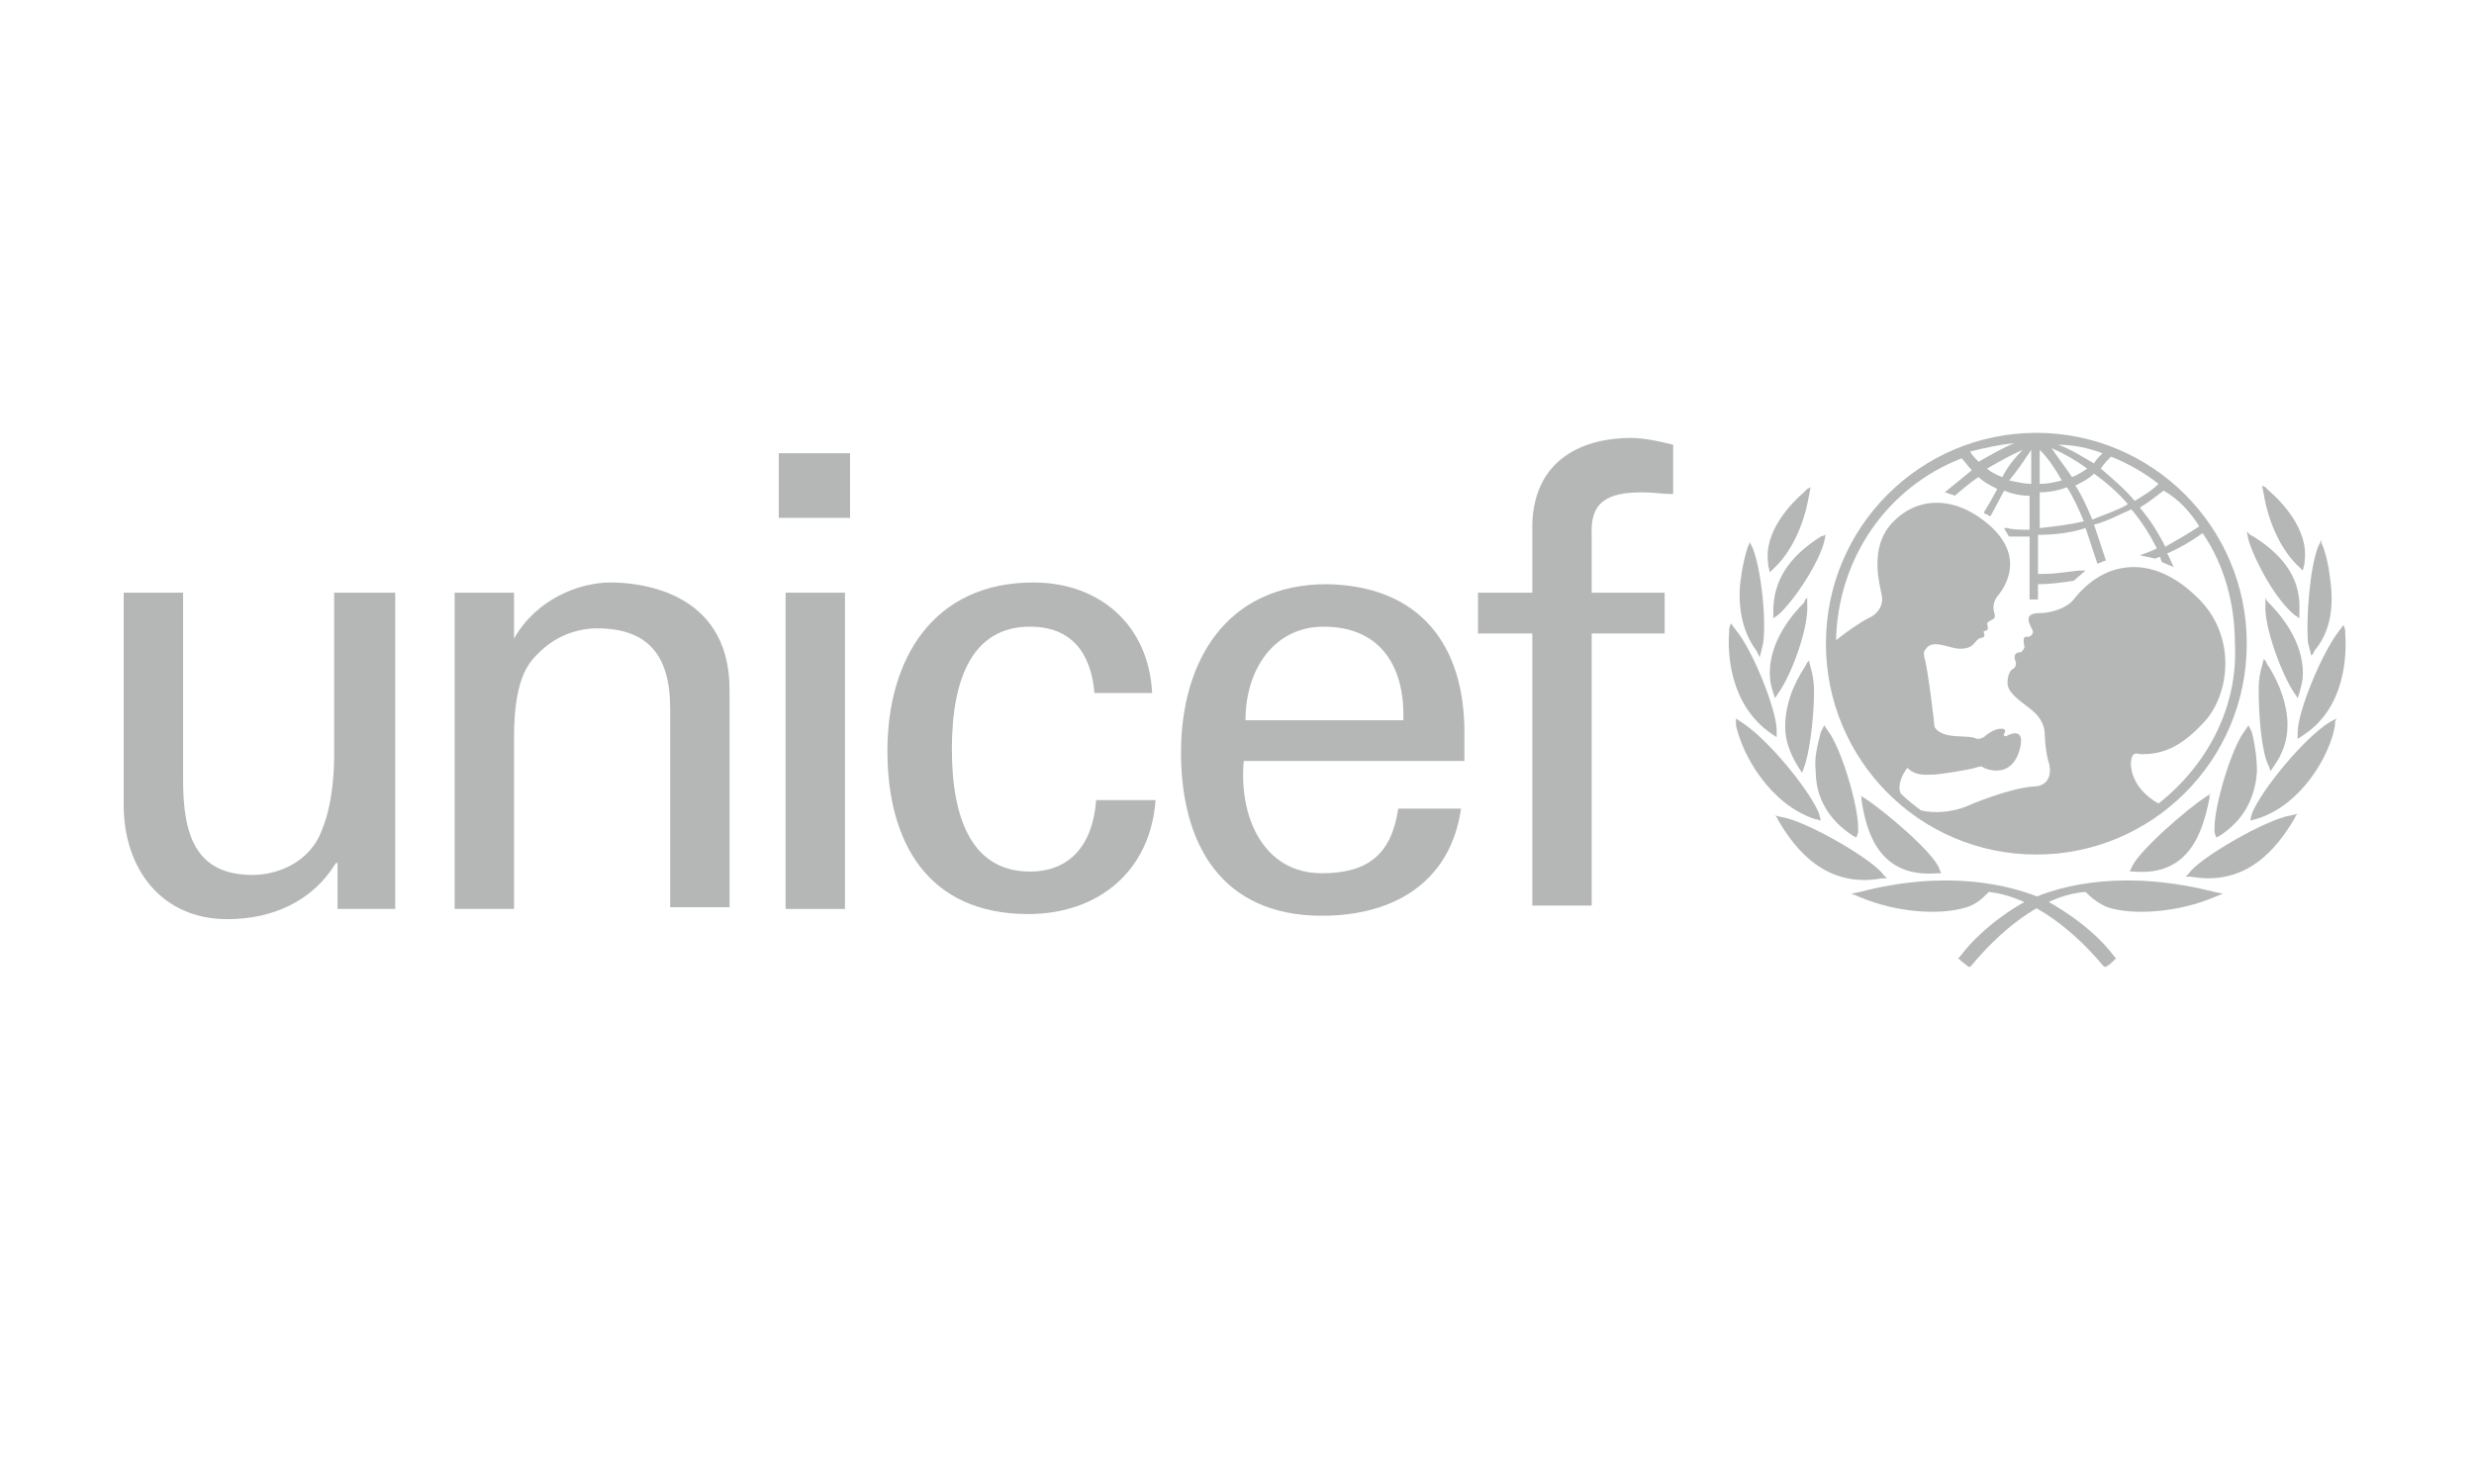 <?xml version="1.0" encoding="UTF-8"?>
<svg width="200px" height="120px" viewBox="0 0 200 120" version="1.1" xmlns="http://www.w3.org/2000/svg" xmlns:xlink="http://www.w3.org/1999/xlink">
    <!-- Generator: Sketch 57.1 (83088) - https://sketch.com -->
    <title>unicef</title>
    <desc>Created with Sketch.</desc>
    <g id="Mika" stroke="none" stroke-width="1" fill="none" fill-rule="evenodd">
        <g id="Clients" transform="translate(-88, -389)" fill="#B5B7B7" fill-rule="nonzero">
            <g id="unicef" transform="translate(88, 389)">
                <g id="UNICEF" transform="translate(10, 35)">
                    <path d="M154.619,0 C145.29,0 137.607,7.562 137.607,17.05 C137.607,26.4 145.152,34.1 154.619,34.1 C163.948,34.1 171.631,26.538 171.631,17.05 C171.631,7.562 163.948,0 154.619,0 L154.619,0 Z M167.79,7.562 C166.966,8.113 166.006,8.662 165.046,9.213 C164.497,8.113 163.811,7.013 162.988,6.05 C163.674,5.638 164.36,5.088 164.909,4.675 C166.143,5.362 167.104,6.463 167.79,7.562 L167.79,7.562 Z M160.655,1.925 C162.027,2.475 163.262,3.163 164.497,4.125 C163.948,4.675 163.262,5.088 162.576,5.5 C161.753,4.537 160.793,3.712 159.832,2.888 C160.107,2.475 160.381,2.2 160.655,1.925 L160.655,1.925 Z M162.027,5.775 C161.067,6.325 160.107,6.6 159.146,7.013 C158.735,6.05 158.323,5.088 157.774,4.263 C158.323,3.987 158.872,3.712 159.284,3.3 C160.244,3.987 161.204,4.812 162.027,5.775 L162.027,5.775 Z M159.97,1.65 C159.695,1.925 159.421,2.2 159.284,2.475 C158.323,1.925 157.5,1.375 156.402,0.963 C157.637,0.963 158.872,1.238 159.97,1.65 L159.97,1.65 Z M158.735,2.888 C158.323,3.163 157.912,3.438 157.5,3.575 C156.951,2.75 156.402,2.062 155.854,1.238 C156.814,1.65 157.774,2.2 158.735,2.888 L158.735,2.888 Z M154.893,1.375 C155.579,2.062 156.128,2.888 156.677,3.85 C156.128,3.987 155.579,4.125 154.893,4.125 L154.893,1.375 Z M154.893,4.812 C155.579,4.812 156.402,4.675 157.088,4.4 C157.637,5.225 158.049,6.188 158.46,7.15 C157.363,7.425 156.128,7.562 154.893,7.7 L154.893,4.812 Z M154.207,1.375 L154.207,4.125 C153.659,4.125 153.11,3.987 152.424,3.85 C153.11,3.025 153.659,2.2 154.207,1.375 L154.207,1.375 Z M151.875,3.575 C151.463,3.438 150.915,3.163 150.64,2.888 C151.601,2.337 152.561,1.788 153.521,1.375 C152.835,2.062 152.287,2.75 151.875,3.575 L151.875,3.575 Z M152.835,0.825 C151.875,1.238 150.915,1.788 149.954,2.337 C149.68,2.062 149.405,1.788 149.268,1.512 C150.366,1.238 151.601,0.963 152.835,0.825 L152.835,0.825 Z M164.497,29.975 C162.302,28.738 162.165,26.95 162.302,26.4 C162.439,25.712 162.851,25.988 163.125,25.988 C164.634,25.988 166.143,25.575 168.064,23.512 C170.259,21.312 170.945,16.363 167.515,13.2 C163.948,9.762 160.107,10.312 157.637,13.475 C157.088,14.162 155.854,14.575 154.893,14.575 C153.247,14.575 154.345,15.812 154.345,16.087 C154.345,16.363 154.07,16.5 153.933,16.5 C153.384,16.363 153.659,17.188 153.659,17.325 C153.659,17.462 153.384,17.738 153.384,17.738 C152.698,17.738 152.835,18.288 152.973,18.562 C152.973,18.7 152.973,18.975 152.698,19.113 C152.424,19.25 152.287,19.8 152.287,20.212 C152.287,20.9 152.973,21.45 154.07,22.275 C155.168,23.1 155.305,23.925 155.305,24.475 C155.305,25.025 155.442,25.988 155.579,26.538 C155.854,27.225 155.854,28.6 154.345,28.6 C152.424,28.738 149.131,30.113 148.857,30.25 C147.759,30.663 146.387,30.8 145.29,30.525 C144.741,30.113 144.192,29.7 143.643,29.15 C143.369,28.462 143.78,27.637 144.192,27.087 C144.878,27.775 145.701,27.637 146.25,27.637 C146.799,27.637 149.268,27.225 149.68,27.087 C150.091,26.95 150.229,26.95 150.366,27.087 C151.326,27.5 152.698,27.5 153.247,25.712 C153.796,23.788 152.561,24.337 152.287,24.475 C152.149,24.613 151.875,24.475 152.012,24.337 C152.287,23.925 151.875,23.925 151.738,23.925 C151.189,23.925 150.503,24.475 150.366,24.613 C150.091,24.75 149.954,24.75 149.817,24.75 C149.131,24.337 147.073,24.887 146.387,23.788 C146.387,23.512 145.838,18.975 145.564,18.15 C145.564,18.012 145.427,17.738 145.701,17.462 C146.25,16.637 147.622,17.462 148.445,17.462 C149.405,17.462 149.543,17.05 149.817,16.775 C150.091,16.5 150.229,16.637 150.366,16.5 C150.503,16.363 150.366,16.225 150.366,16.087 C150.366,15.95 150.503,16.087 150.64,15.95 C150.777,15.812 150.64,15.537 150.64,15.4 C150.915,14.988 151.463,15.262 151.189,14.438 C151.052,13.887 151.326,13.338 151.601,13.062 C152.012,12.512 153.796,10.037 150.777,7.425 C147.896,4.95 144.878,5.225 142.957,7.287 C141.037,9.35 141.997,12.375 142.134,13.2 C142.271,14.025 141.723,14.713 141.037,14.988 C140.488,15.262 139.253,16.087 138.43,16.775 C138.567,10.175 142.546,4.4 148.582,2.062 C148.857,2.337 149.131,2.75 149.405,3.025 C148.72,3.575 147.21,4.812 147.21,4.812 C147.21,4.812 147.348,4.812 147.622,4.95 C147.759,4.95 148.034,5.088 148.034,5.088 C148.034,5.088 149.268,3.987 149.954,3.575 C150.366,3.987 150.915,4.263 151.463,4.537 C151.189,5.088 150.366,6.463 150.366,6.463 C150.366,6.463 150.503,6.6 150.64,6.6 C150.777,6.737 150.915,6.737 150.915,6.737 C150.915,6.737 151.738,5.225 152.012,4.675 C152.698,4.95 153.384,5.088 154.07,5.088 L154.07,7.838 C153.659,7.838 152.698,7.838 152.287,7.7 L152.012,7.7 L152.149,7.975 C152.287,8.113 152.287,8.25 152.424,8.387 L152.424,8.387 L152.424,8.387 C152.698,8.387 153.659,8.387 154.07,8.387 L154.07,13.475 L154.756,13.475 L154.756,12.238 C155.854,12.238 156.677,12.1 157.637,11.963 L157.637,11.963 L158.598,11.137 L158.049,11.137 C156.951,11.275 155.991,11.412 155.168,11.412 C155.168,11.412 154.893,11.412 154.756,11.412 L154.756,8.25 C155.991,8.25 157.363,8.113 158.598,7.7 C158.872,8.525 159.558,10.588 159.558,10.588 L160.244,10.312 C160.244,10.312 159.558,8.25 159.284,7.425 C160.381,7.15 161.341,6.6 162.302,6.188 C163.125,7.15 163.811,8.25 164.36,9.35 C163.811,9.625 162.988,9.9 162.988,9.9 C163.674,10.037 164.223,10.175 164.223,10.175 C164.223,10.175 164.497,10.037 164.634,10.037 C164.634,10.175 164.771,10.45 164.771,10.45 L165.732,10.863 L165.595,10.588 C165.595,10.588 165.32,9.9 165.183,9.762 C166.143,9.35 167.104,8.8 168.064,8.113 C169.848,10.725 170.671,13.887 170.671,17.05 C170.945,22.275 168.338,26.95 164.497,29.975 L164.497,29.975 Z" id="Shape"></path>
                    <path d="M136.098,4.537 L135.823,4.812 C134.863,5.638 132.53,7.975 132.942,10.588 C132.942,10.588 132.942,10.725 132.942,10.725 C132.942,10.725 133.079,11.275 133.079,11.275 L133.354,11 C134.726,9.762 135.823,7.562 136.235,5.088 L136.372,4.4 L136.098,4.537 Z" id="Path"></path>
                    <path d="M131.433,8.938 L131.296,9.213 C131.159,9.625 130.884,10.588 130.747,11.688 C130.473,13.338 130.61,15.812 131.982,17.6 C131.982,17.6 132.119,17.875 132.119,17.875 L132.256,18.15 L132.53,17.05 C132.805,15.125 132.393,11.137 131.707,9.35 L131.433,8.8 L131.433,8.938 Z" id="Path"></path>
                    <path d="M129.787,15.812 L129.787,16.087 C129.649,17.738 129.787,22 133.216,24.337 C133.216,24.337 133.628,24.613 133.628,24.613 L133.628,24.062 C133.628,22.413 131.707,17.6 130.335,15.95 L129.924,15.4 L129.787,15.812 Z" id="Path"></path>
                    <path d="M130.335,23.375 L130.335,23.65 C130.884,26.125 133.079,29.975 136.646,31.212 L137.195,31.35 L137.058,30.8 C136.372,29.012 132.942,24.75 130.747,23.375 L130.335,23.1 L130.335,23.375 Z" id="Path"></path>
                    <path d="M137.607,8.25 L137.195,8.387 C134.588,10.037 133.354,11.963 133.354,14.438 L133.354,14.988 L133.765,14.713 C135.137,13.475 137.058,10.45 137.47,8.8 L137.607,8.113 L137.607,8.25 Z" id="Path"></path>
                    <path d="M135.96,13.475 L135.823,13.75 C135.137,14.438 132.942,16.775 133.079,19.663 C133.079,20.075 133.216,20.625 133.354,21.038 L133.491,21.45 L133.765,21.038 C134.863,19.525 136.235,15.675 136.098,13.887 L136.098,13.338 L135.96,13.475 Z" id="Path"></path>
                    <path d="M136.098,18.562 L135.96,18.837 C134.863,20.488 134.314,22.137 134.314,23.788 C134.314,24.887 134.726,25.988 135.412,27.087 L135.686,27.5 L135.823,27.087 C136.235,26.125 136.646,23.238 136.646,20.9 C136.646,20.075 136.509,19.387 136.372,18.975 L136.235,18.425 L136.098,18.562 Z" id="Path"></path>
                    <path d="M137.332,23.925 L137.195,24.2 C136.921,25.3 136.646,26.262 136.784,27.363 C136.784,29.562 137.881,31.35 139.802,32.587 L140.076,32.725 L140.213,32.312 C140.213,32.312 140.213,31.9 140.213,31.9 C140.213,30.113 138.841,25.438 137.744,24.062 L137.47,23.65 L137.332,23.925 Z" id="Path"></path>
                    <path d="M133.628,31.075 L133.765,31.35 C135.137,33.688 137.607,36.85 142.134,36.025 L142.546,36.025 L142.271,35.75 C141.448,34.513 135.96,31.35 134.04,31.075 L133.491,30.938 L133.628,31.075 Z" id="Path"></path>
                    <path d="M140.351,37.125 L140.351,37.125 L139.665,37.263 L140.351,37.538 C143.232,38.775 146.799,39.05 148.994,38.362 C149.817,38.087 150.229,37.675 150.777,37.125 C154.482,37.538 157.912,40.562 159.97,43.038 C159.97,43.038 160.107,43.175 160.107,43.175 L160.244,43.175 C160.518,43.038 160.793,42.763 160.93,42.625 L161.067,42.487 L160.93,42.35 C158.872,39.6 155.579,37.95 155.442,37.812 C152.424,36.438 147.21,35.337 140.351,37.125" id="Path"></path>
                    <path d="M140.488,29.425 L140.488,29.7 C140.899,32.45 141.997,36.025 146.662,35.612 L146.936,35.612 L146.799,35.337 C146.524,34.1 142.271,30.525 140.762,29.562 L140.351,29.288 L140.488,29.425 Z" id="Path"></path>
                    <path d="M172.866,4.263 L173.003,4.95 C173.415,7.425 174.512,9.625 175.884,10.863 L176.159,11.137 C176.159,11.137 176.296,10.588 176.296,10.588 C176.296,10.588 176.296,10.45 176.296,10.45 C176.707,7.838 174.375,5.5 173.415,4.675 L173.14,4.4 L172.866,4.263 Z" id="Path"></path>
                    <path d="M177.668,8.662 L177.393,9.213 C176.707,11 176.433,14.988 176.57,16.913 L176.845,18.012 L176.982,17.875 C176.982,17.875 177.119,17.6 177.119,17.6 C178.628,15.812 178.628,13.475 178.354,11.688 C178.216,10.45 177.942,9.625 177.805,9.213 L177.668,8.938 L177.668,8.662 Z" id="Path"></path>
                    <path d="M179.451,15.537 L179.04,16.087 C177.668,17.875 175.747,22.55 175.747,24.2 L175.747,24.75 C175.747,24.75 176.159,24.475 176.159,24.475 C179.588,22.275 179.726,18.012 179.588,16.225 L179.588,15.95 L179.451,15.537 Z" id="Path"></path>
                    <path d="M178.902,23.1 L178.354,23.375 C176.159,24.75 172.729,29.012 172.043,30.8 L171.905,31.35 L172.454,31.212 C176.021,30.113 178.354,26.125 178.765,23.65 L178.765,23.375 L178.902,23.1 Z" id="Path"></path>
                    <path d="M171.631,7.975 L171.768,8.662 C172.317,10.45 173.963,13.475 175.473,14.713 L175.884,14.988 L175.884,14.438 C176.021,11.963 174.787,10.037 172.18,8.387 L171.905,8.25 L171.631,7.975 Z" id="Path"></path>
                    <path d="M173.14,13.338 L173.14,13.887 C173.003,15.675 174.512,19.663 175.473,21.038 L175.747,21.45 L175.884,21.038 C176.021,20.488 176.159,20.075 176.159,19.663 C176.296,16.775 174.101,14.438 173.415,13.75 L173.277,13.613 L173.14,13.338 Z" id="Path"></path>
                    <path d="M173.003,18.288 L172.866,18.837 C172.729,19.25 172.591,19.938 172.591,20.762 C172.591,23.1 172.866,25.988 173.415,26.95 L173.552,27.363 L173.826,26.95 C174.512,25.988 174.924,24.887 174.924,23.65 C174.924,22.137 174.375,20.35 173.277,18.7 L173.14,18.425 L173.003,18.288 Z" id="Path"></path>
                    <path d="M171.768,23.65 L171.494,24.062 C170.396,25.438 169.024,30.113 169.024,31.9 C169.024,31.9 169.024,32.175 169.024,32.312 L169.162,32.725 C169.162,32.725 169.436,32.587 169.436,32.587 C171.357,31.35 172.317,29.562 172.454,27.363 C172.454,26.4 172.317,25.3 172.043,24.2 L171.905,23.925 L171.768,23.65 Z" id="Path"></path>
                    <path d="M175.747,30.8 C175.747,30.8 175.198,30.938 175.198,30.938 C173.277,31.212 167.79,34.375 166.966,35.612 L166.692,35.888 L167.104,35.888 C171.631,36.712 174.101,33.55 175.473,31.212 L175.61,30.938 L175.747,30.8 Z" id="Path"></path>
                    <path d="M153.933,37.812 C153.796,37.812 150.503,39.6 148.445,42.35 L148.308,42.487 L148.445,42.625 C148.582,42.763 148.994,43.038 149.131,43.175 L149.268,43.175 C149.268,43.175 149.405,43.038 149.405,43.038 C151.463,40.562 154.893,37.4 158.598,37.125 C159.146,37.675 159.695,38.087 160.381,38.362 C162.439,39.05 166.143,38.775 169.024,37.538 L169.71,37.263 L169.024,37.125 C162.027,35.337 156.814,36.438 153.933,37.812" id="Path"></path>
                    <path d="M168.75,29.15 L168.338,29.425 C166.829,30.387 162.713,33.962 162.302,35.2 L162.165,35.475 L162.439,35.475 C166.966,35.888 168.064,32.312 168.613,29.562 L168.613,29.288 L168.75,29.15 Z" id="Path"></path>
                    <path d="M52.957,1.65 L58.72,1.65 L58.72,6.875 L52.957,6.875 L52.957,1.65 Z M53.506,12.925 L58.308,12.925 L58.308,38.5 L53.506,38.5 L53.506,12.925 Z" id="Shape"></path>
                    <path d="M17.149,12.925 L21.951,12.925 L21.951,38.5 L17.287,38.5 L17.287,34.788 L17.149,34.788 C15.229,37.95 11.936,39.325 8.369,39.325 C3.018,39.325 0,35.2 0,30.113 L0,12.925 L4.802,12.925 L4.802,28.05 C4.802,32.45 5.762,35.75 10.427,35.75 C12.348,35.75 15.091,34.788 16.052,32.038 C17.012,29.7 17.012,26.675 17.012,25.988 L17.012,12.925 L17.149,12.925 Z" id="Path"></path>
                    <path d="M31.555,16.637 L31.555,16.637 C33.338,13.475 36.768,12.1 39.375,12.1 C41.159,12.1 48.979,12.512 48.979,20.762 L48.979,38.362 L44.177,38.362 L44.177,22.275 C44.177,18.012 42.393,15.812 38.277,15.812 C38.277,15.812 35.671,15.675 33.613,17.738 C32.927,18.425 31.555,19.525 31.555,24.613 L31.555,38.5 L26.753,38.5 L26.753,12.925 L31.555,12.925 L31.555,16.637 Z" id="Path"></path>
                    <path d="M78.476,21.038 C78.201,17.875 76.692,15.675 73.262,15.675 C68.735,15.675 66.951,19.663 66.951,25.575 C66.951,31.488 68.735,35.475 73.262,35.475 C76.418,35.475 78.338,33.413 78.613,29.7 L83.415,29.7 C83.003,35.475 78.75,38.913 73.125,38.913 C65.03,38.913 61.738,33.138 61.738,25.712 C61.738,18.288 65.442,12.1 73.537,12.1 C78.887,12.1 82.866,15.537 83.14,21.038 L78.476,21.038 Z" id="Path"></path>
                    <path d="M90.549,26.538 C90.137,30.938 92.058,35.612 96.86,35.612 C100.564,35.612 102.485,34.1 103.034,30.387 L108.11,30.387 C107.287,36.163 102.896,39.05 96.86,39.05 C88.765,39.05 85.473,33.275 85.473,25.85 C85.473,18.425 89.177,12.238 97.271,12.238 C104.817,12.375 108.384,17.188 108.384,24.2 L108.384,26.538 L90.549,26.538 Z M103.445,23.238 C103.582,18.975 101.662,15.675 96.997,15.675 C93.018,15.675 90.686,19.113 90.686,23.238 L103.445,23.238 Z" id="Shape"></path>
                    <path d="M113.872,38.225 L113.872,16.225 L109.482,16.225 L109.482,12.925 L113.872,12.925 L113.872,7.425 C114.009,1.925 118.262,0.412 121.829,0.412 C122.927,0.412 124.162,0.688 125.259,0.963 L125.259,4.95 C124.436,4.95 123.613,4.812 122.79,4.812 C120.046,4.812 118.537,5.5 118.674,8.25 L118.674,12.925 L124.573,12.925 L124.573,16.225 L118.674,16.225 L118.674,38.225 L113.872,38.225 Z" id="Path"></path>
                </g>
            </g>
        </g>
    </g>
</svg>